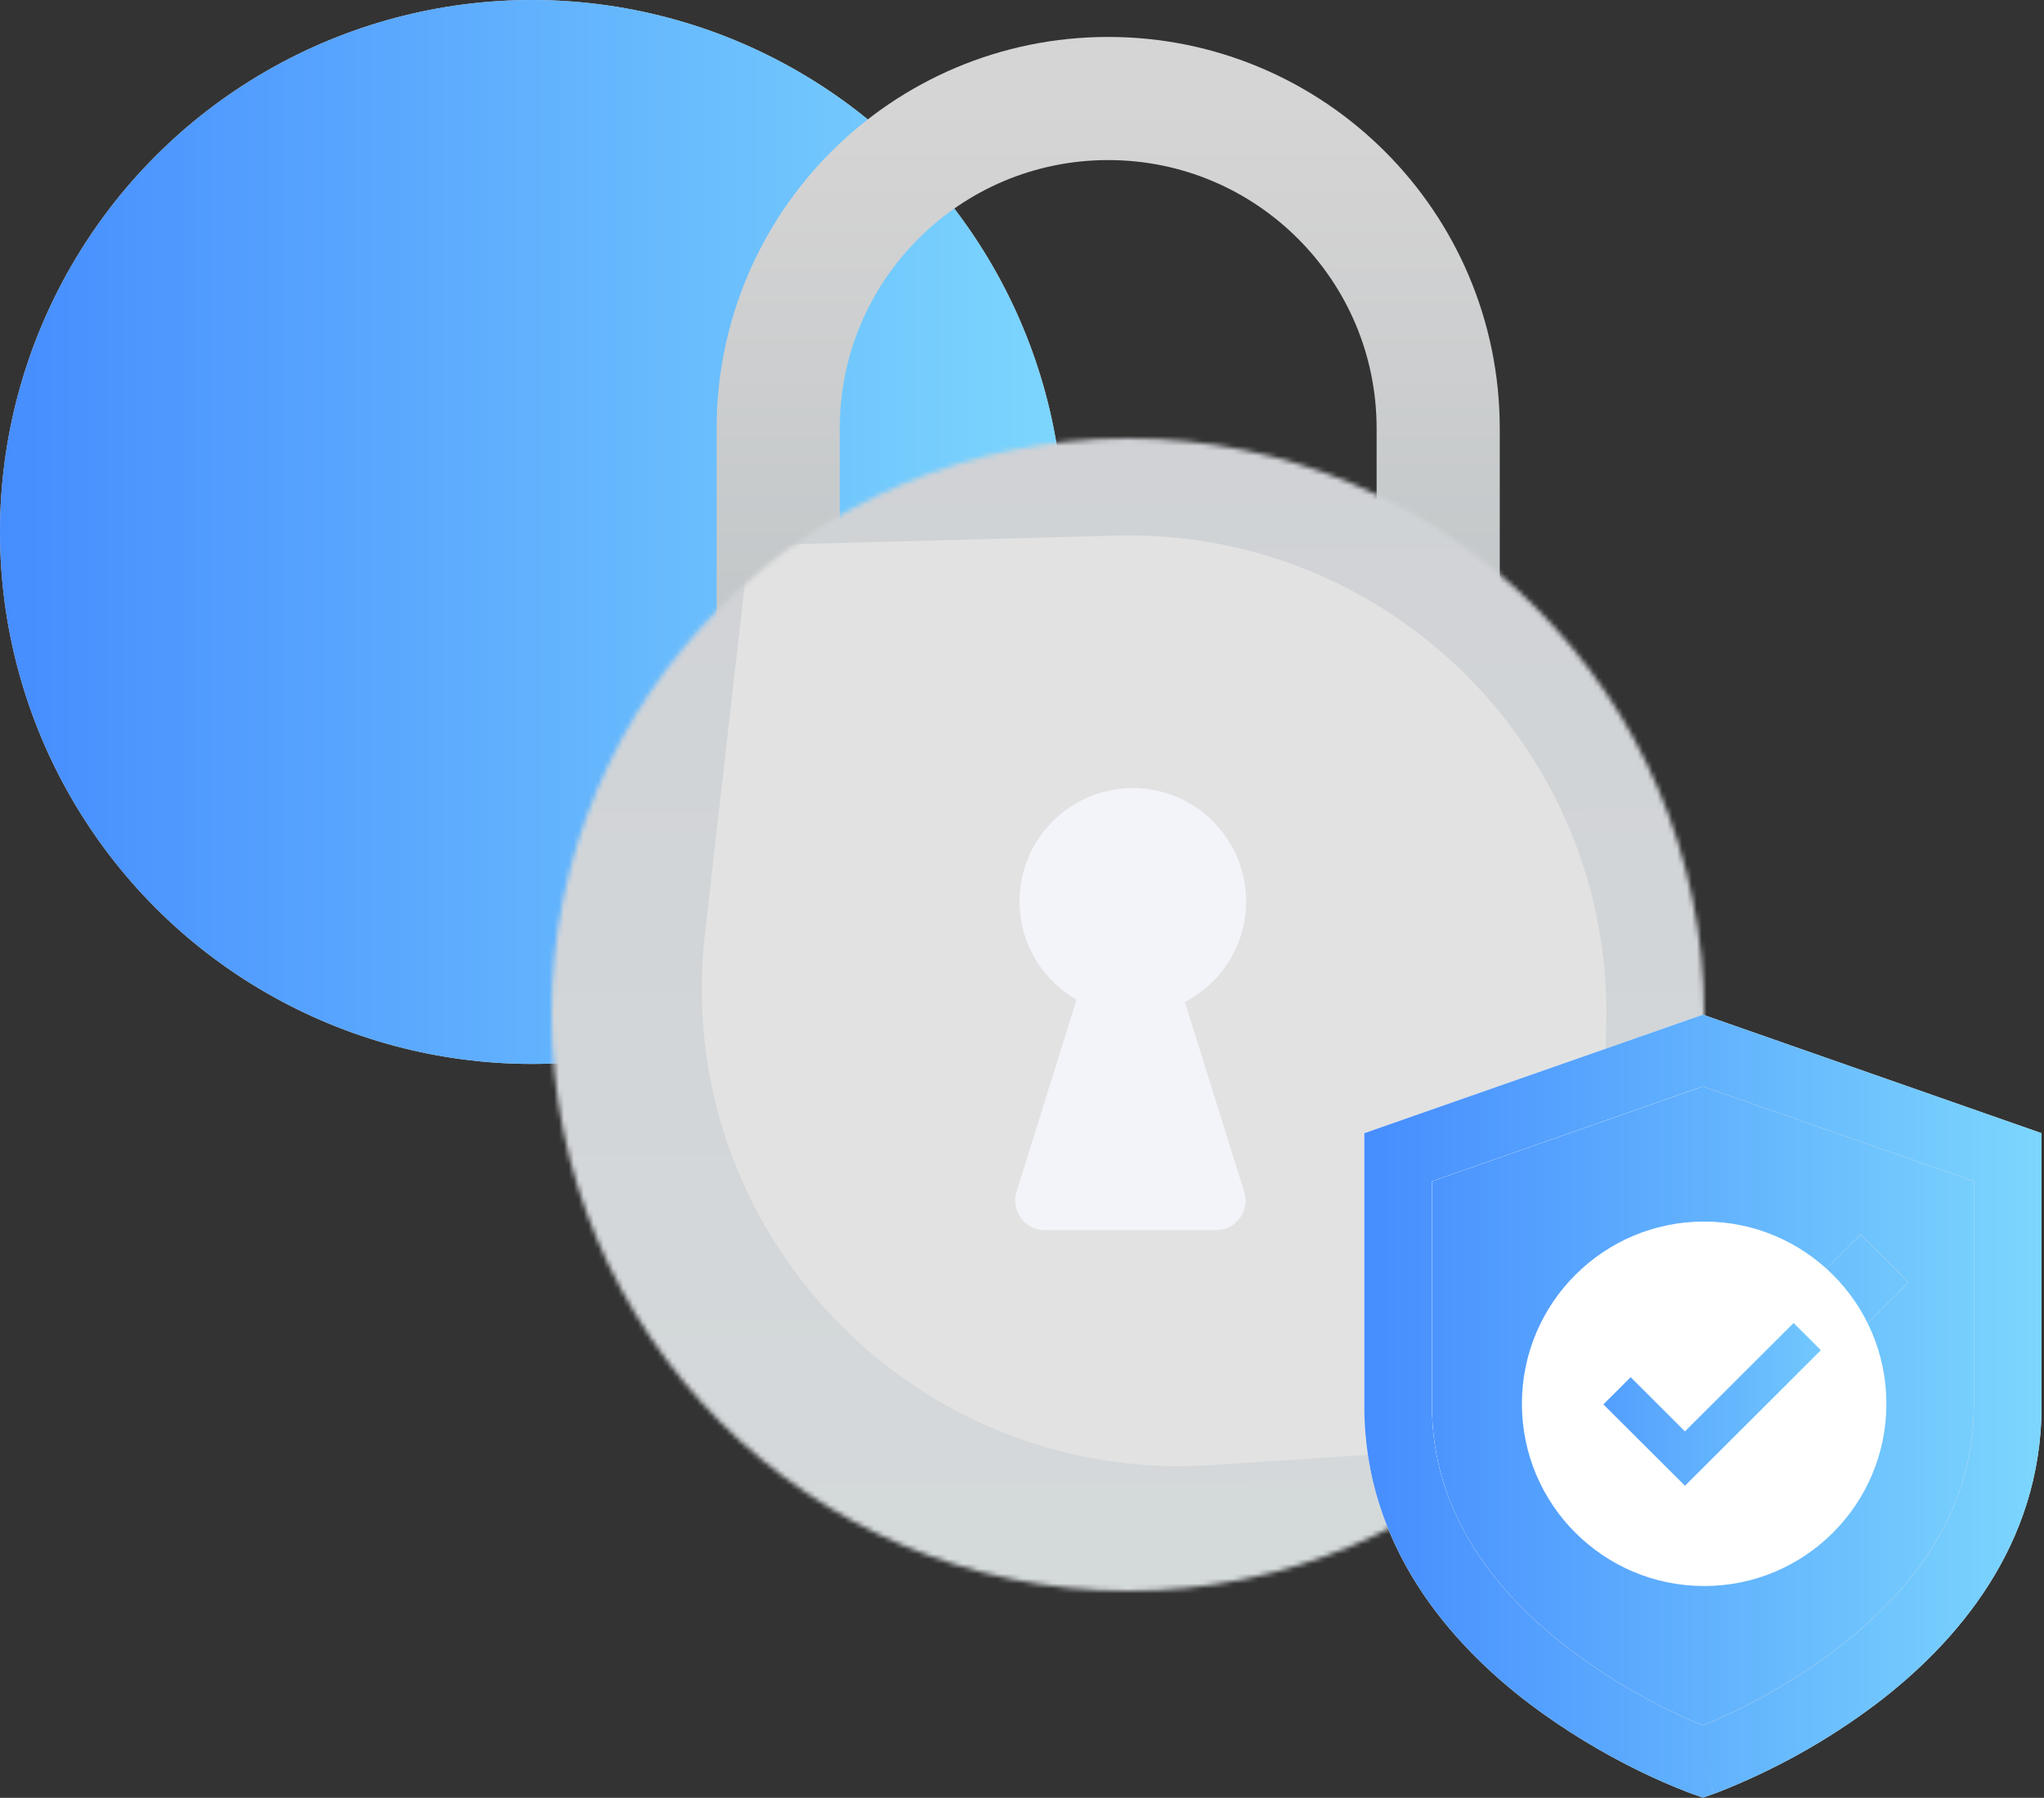 <svg width="415" height="365" viewBox="0 0 415 365" fill="none" xmlns="http://www.w3.org/2000/svg">
<rect x="0" y="0" width="415" height="365" fill="#333333" stroke="none"/>
<circle cx="108" cy="108" r="108" fill="#D9D9D9"/>
<circle cx="108" cy="108" r="108" fill="url(#paint0_linear_104_1040)"/>
<path d="M292 135V87C292 49.997 262.003 20 225 20V20C187.997 20 158 49.997 158 87V135" stroke="url(#paint1_linear_104_1040)" stroke-width="25"/>
<mask id="mask0_104_1040" style="mask-type:alpha" maskUnits="userSpaceOnUse" x="112" y="89" width="234" height="234">
<circle cx="229" cy="206" r="117" fill="#D9D9D9"/>
</mask>
<g mask="url(#mask0_104_1040)">
<path d="M128.543 109.474L150.924 96.402L299.85 72.14C378.682 59.298 438.385 141.905 401.456 212.726L329.355 351L131.114 340.345C48.939 335.928 9.25 237.63 65.319 177.394L128.543 109.474Z" fill="url(#paint2_linear_104_1040)"/>
<path d="M152.111 110.738L226.547 108.744C282.195 107.254 327.678 152.803 326.106 208.449L323.735 292.365L245.816 297.447C185.48 301.382 136.288 249.758 143.126 189.683L152.111 110.738Z" fill="#E2E2E2"/>
</g>
<circle cx="230" cy="183" r="23" fill="#F3F4F9"/>
<path d="M223.773 186.325C225.527 180.712 233.473 180.712 235.227 186.325L252.613 241.96C253.821 245.824 250.934 249.75 246.887 249.75H212.113C208.066 249.75 205.179 245.824 206.387 241.96L223.773 186.325Z" fill="#F3F4F9"/>
<path d="M345.75 206L414.5 230.062V285.475C414.5 313.848 397.086 333.682 380.84 345.996C371.04 353.362 360.286 359.364 348.871 363.836L348.273 364.063L348.101 364.125L348.053 364.139L348.033 364.146C348.026 364.146 348.019 364.146 345.75 357.662L343.474 364.152L343.447 364.139L343.399 364.125L343.227 364.056L342.629 363.836C339.386 362.582 336.198 361.192 333.073 359.67C325.183 355.837 317.678 351.258 310.66 345.996C294.421 333.682 277 313.848 277 285.475V230.062L345.75 206ZM345.75 357.662L343.474 364.152L345.75 364.95L348.026 364.152L345.75 357.662ZM345.75 350.292L345.812 350.265C355.325 346.333 364.303 341.217 372.535 335.037C387.234 323.906 400.75 307.633 400.75 285.475V239.825L345.75 220.575L290.75 239.825V285.475C290.75 307.633 304.266 323.892 318.965 335.044C327.215 341.235 336.215 346.359 345.75 350.292ZM387.495 260.333L338.882 308.946L309.711 279.783L319.439 270.054L338.875 289.504L377.767 250.612L387.495 260.333Z" fill="white"/>
<path d="M345.75 206L414.5 230.062V285.475C414.5 313.848 397.086 333.682 380.84 345.996C371.04 353.362 360.286 359.364 348.871 363.836L348.273 364.063L348.101 364.125L348.053 364.139L348.033 364.146C348.026 364.146 348.019 364.146 345.75 357.662L343.474 364.152L343.447 364.139L343.399 364.125L343.227 364.056L342.629 363.836C339.386 362.582 336.198 361.192 333.073 359.67C325.183 355.837 317.678 351.258 310.66 345.996C294.421 333.682 277 313.848 277 285.475V230.062L345.75 206ZM345.75 357.662L343.474 364.152L345.75 364.95L348.026 364.152L345.75 357.662ZM345.75 350.292L345.812 350.265C355.325 346.333 364.303 341.217 372.535 335.037C387.234 323.906 400.75 307.633 400.75 285.475V239.825L345.75 220.575L290.75 239.825V285.475C290.75 307.633 304.266 323.892 318.965 335.044C327.215 341.235 336.215 346.359 345.75 350.292ZM387.495 260.333L338.882 308.946L309.711 279.783L319.439 270.054L338.875 289.504L377.767 250.612L387.495 260.333Z" fill="url(#paint3_linear_104_1040)"/>
<path fill-rule="evenodd" clip-rule="evenodd" d="M345.75 350.292L345.812 350.265C355.325 346.333 364.303 341.217 372.535 335.037C387.234 323.906 400.75 307.633 400.75 285.475V239.825L345.75 220.575L290.75 239.825V285.475C290.75 307.633 304.266 323.892 318.965 335.044C327.215 341.235 336.215 346.359 345.75 350.292ZM338.882 308.946L387.495 260.333L377.767 250.612L338.875 289.504L319.439 270.054L309.711 279.783L338.882 308.946Z" fill="white"/>
<path fill-rule="evenodd" clip-rule="evenodd" d="M345.75 350.292L345.812 350.265C355.325 346.333 364.303 341.217 372.535 335.037C387.234 323.906 400.75 307.633 400.75 285.475V239.825L345.75 220.575L290.75 239.825V285.475C290.75 307.633 304.266 323.892 318.965 335.044C327.215 341.235 336.215 346.359 345.75 350.292ZM338.882 308.946L387.495 260.333L377.767 250.612L338.875 289.504L319.439 270.054L309.711 279.783L338.882 308.946Z" fill="url(#paint4_linear_104_1040)"/>
<circle cx="346" cy="285" r="37" fill="white"/>
<path d="M369.681 274.121L342.104 301.615L325.556 285.121L331.075 279.619L342.1 290.619L364.162 268.622L369.681 274.121Z" fill="white"/>
<path d="M369.681 274.121L342.104 301.615L325.556 285.121L331.075 279.619L342.1 290.619L364.162 268.622L369.681 274.121Z" fill="url(#paint5_linear_104_1040)"/>
<path fill-rule="evenodd" clip-rule="evenodd" d="M342.104 301.615L369.681 274.121L364.162 268.622L342.1 290.619L331.075 279.619L325.556 285.121L342.104 301.615Z" fill="white"/>
<path fill-rule="evenodd" clip-rule="evenodd" d="M342.104 301.615L369.681 274.121L364.162 268.622L342.1 290.619L331.075 279.619L325.556 285.121L342.104 301.615Z" fill="url(#paint6_linear_104_1040)"/>
<defs>
<linearGradient id="paint0_linear_104_1040" x1="1.08609e-07" y1="108.655" x2="215.663" y2="108.655" gradientUnits="userSpaceOnUse">
<stop stop-color="#468DFE"/>
<stop offset="1" stop-color="#7CD6FD"/>
</linearGradient>
<linearGradient id="paint1_linear_104_1040" x1="225" y1="20" x2="225" y2="135" gradientUnits="userSpaceOnUse">
<stop stop-color="#D6D5D5"/>
<stop offset="1" stop-color="#C1C6C8"/>
</linearGradient>
<linearGradient id="paint2_linear_104_1040" x1="207" y1="85" x2="207.5" y2="351" gradientUnits="userSpaceOnUse">
<stop stop-color="#D0D2D6"/>
<stop offset="1" stop-color="#D5DADB"/>
</linearGradient>
<linearGradient id="paint3_linear_104_1040" x1="277" y1="285.957" x2="414.285" y2="285.957" gradientUnits="userSpaceOnUse">
<stop stop-color="#468DFE"/>
<stop offset="1" stop-color="#7CD6FD"/>
</linearGradient>
<linearGradient id="paint4_linear_104_1040" x1="277" y1="285.957" x2="414.285" y2="285.957" gradientUnits="userSpaceOnUse">
<stop stop-color="#468DFE"/>
<stop offset="1" stop-color="#7CD6FD"/>
</linearGradient>
<linearGradient id="paint5_linear_104_1040" x1="307" y1="288.613" x2="384.878" y2="288.613" gradientUnits="userSpaceOnUse">
<stop stop-color="#468DFE"/>
<stop offset="1" stop-color="#7CD6FD"/>
</linearGradient>
<linearGradient id="paint6_linear_104_1040" x1="307" y1="288.613" x2="384.878" y2="288.613" gradientUnits="userSpaceOnUse">
<stop stop-color="#468DFE"/>
<stop offset="1" stop-color="#7CD6FD"/>
</linearGradient>
</defs>
</svg>
